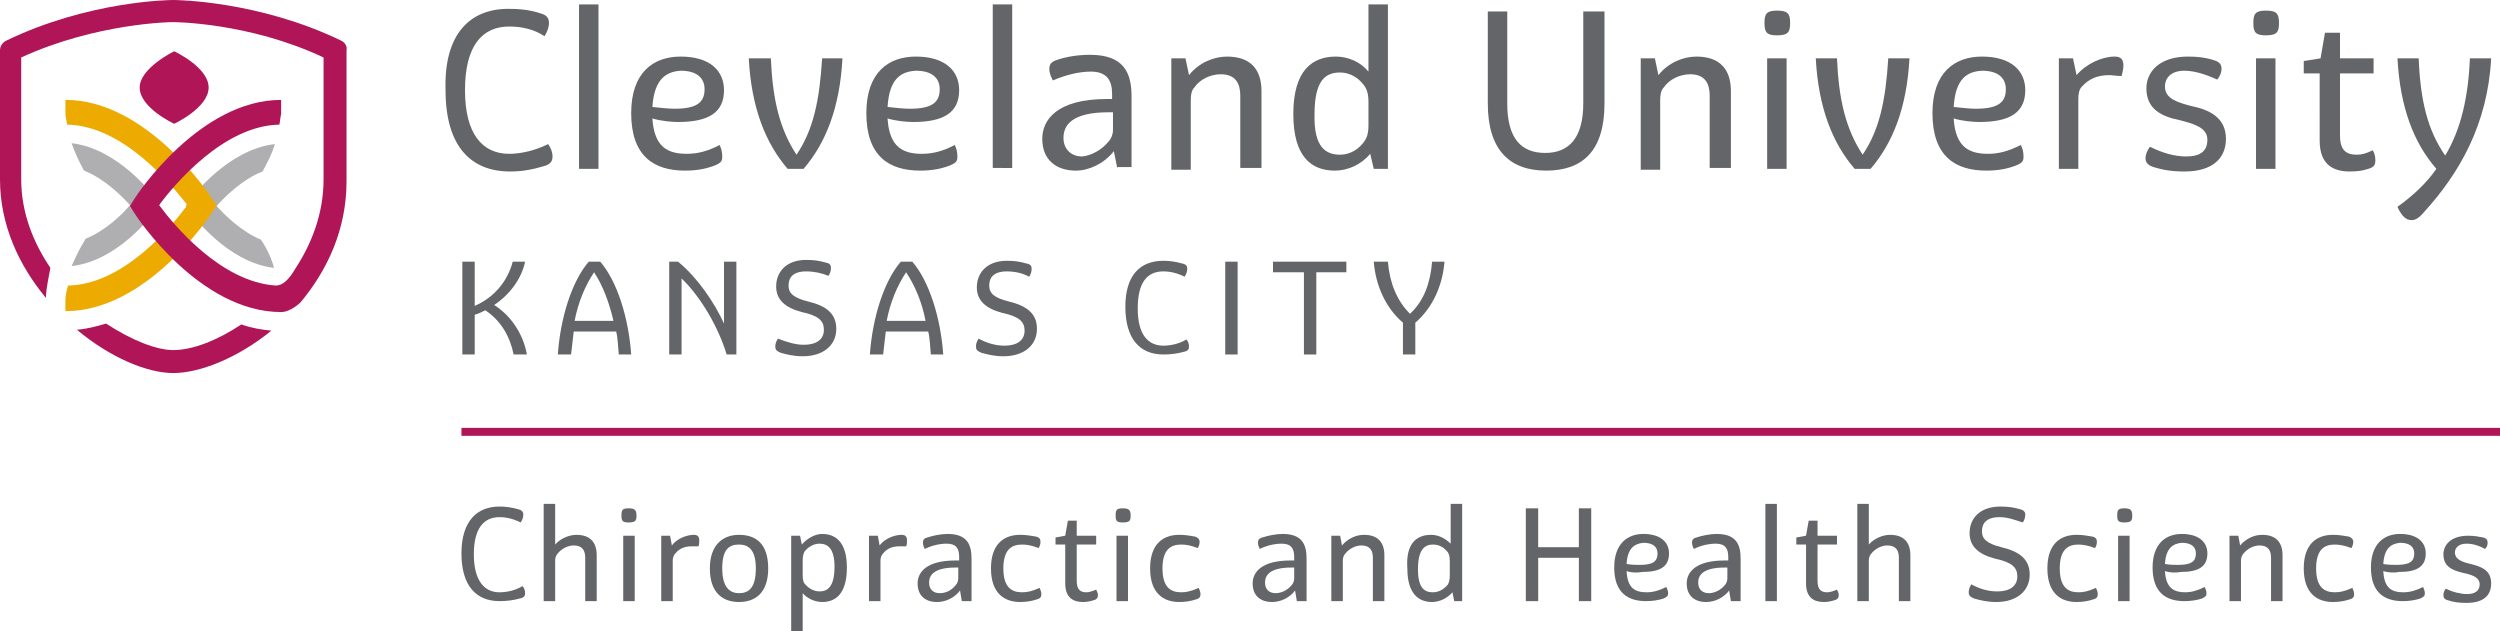 <?xml version="1.0" encoding="utf-8"?>
<!-- Generator: Adobe Illustrator 19.1.0, SVG Export Plug-In . SVG Version: 6.00 Build 0)  -->
<!DOCTYPE svg PUBLIC "-//W3C//DTD SVG 1.1//EN" "http://www.w3.org/Graphics/SVG/1.1/DTD/svg11.dtd">
<svg version="1.1" id="Layer_1" xmlns="http://www.w3.org/2000/svg" xmlns:xlink="http://www.w3.org/1999/xlink" x="0px" y="0px"
	 viewBox="0 0 282.8 71.4" style="enable-background:new 0 0 282.8 71.4;" xml:space="preserve">
<style type="text/css">
	.st0{fill:#646569;}
	.st1{fill:#B01657;}
	.st2{fill:#AFAEB0;}
	.st3{fill:#EDAA00;}
</style>
<g id="XMLID_1_">
	<g id="XMLID_640_">
		<path id="XMLID_858_" class="st0" d="M56.5,57.3c0.7,0,1.4,0.1,2.1,0.3c0.5,0.1,0.6,0.4,0.6,0.6c0,0.3-0.1,0.6-0.3,0.9
			c-0.8-0.4-1.6-0.6-2.4-0.6c-1.8,0-2.9,1.3-2.9,4.2c0,3,1.2,4.3,2.9,4.3c0.8,0,1.8-0.2,2.6-0.7c0.2,0.2,0.3,0.5,0.3,0.8
			c0,0.3-0.1,0.5-0.6,0.6c-0.7,0.2-1.5,0.3-2.3,0.3c-2.6,0-4.3-1.7-4.3-5.4C52.2,58.9,54,57.3,56.5,57.3z"/>
		<path id="XMLID_856_" class="st0" d="M66.2,68v-4.9c0-0.8-0.3-1.4-1.3-1.4c-0.7,0-1.4,0.4-1.8,0.9c-0.2,0.2-0.3,0.5-0.3,0.8V68
			h-1.3V57h1.3v4.6c0.6-0.7,1.6-1.1,2.4-1.1c1.6,0,2.3,0.9,2.3,2.3V68H66.2z"/>
		<path id="XMLID_853_" class="st0" d="M70.3,58.3c0-0.6,0.1-0.8,0.8-0.8c0.7,0,0.9,0.2,0.9,0.8c0,0.6-0.1,0.8-0.9,0.8
			C70.4,59.1,70.3,58.9,70.3,58.3z M70.5,68v-7.4h1.3V68H70.5z"/>
		<path id="XMLID_851_" class="st0" d="M78.2,61.8c-0.8,0-1.4,0.3-1.8,0.8c-0.2,0.2-0.3,0.5-0.3,0.8V68h-1.3v-7.4h1l0.2,1.1
			c0.6-0.8,1.7-1.2,2.5-1.2c0.4,0,0.6,0.2,0.6,0.6c0,0.3,0,0.5-0.1,0.7C78.6,61.8,78.4,61.8,78.2,61.8z"/>
		<path id="XMLID_848_" class="st0" d="M80.3,64.3c0-2.7,1.5-3.8,3.3-3.8c1.9,0,3.3,1,3.3,3.8s-1.5,3.8-3.3,3.8
			C81.8,68.1,80.3,67.1,80.3,64.3z M85.5,64.3c0-2.2-0.9-2.7-1.9-2.7c-1.1,0-1.9,0.5-1.9,2.7c0,2.2,0.9,2.8,1.9,2.8
			C84.7,67.1,85.5,66.5,85.5,64.3z"/>
		<path id="XMLID_845_" class="st0" d="M93,68.1c-0.8,0-1.7-0.4-2.2-1v4.3h-1.3V60.6h1l0.2,1c0.6-0.7,1.5-1.2,2.3-1.2
			c1.5,0,2.8,0.9,2.8,3.8C95.8,67.2,94.5,68.1,93,68.1z M92.7,61.5c-0.7,0-1.3,0.4-1.7,0.9c-0.1,0.2-0.2,0.5-0.2,1v1.6
			c0,0.6,0.1,0.9,0.2,1c0.4,0.5,1,0.9,1.7,0.9c0.9,0,1.7-0.5,1.7-2.8C94.4,62,93.6,61.5,92.7,61.5z"/>
		<path id="XMLID_843_" class="st0" d="M101.7,61.8c-0.8,0-1.4,0.3-1.8,0.8c-0.2,0.2-0.3,0.5-0.3,0.8V68h-1.3v-7.4h1l0.2,1.1
			c0.6-0.8,1.7-1.2,2.5-1.2c0.4,0,0.6,0.2,0.6,0.6c0,0.3,0,0.5-0.1,0.7C102.2,61.8,101.9,61.8,101.7,61.8z"/>
		<path id="XMLID_840_" class="st0" d="M108.8,68l-0.2-1.2c-0.6,0.8-1.6,1.3-2.6,1.3c-1.3,0-2.2-0.7-2.2-2.1c0-1.2,0.9-2.6,4.3-2.6
			h0.4V63c0-0.9-0.3-1.5-1.4-1.5c-0.8,0-1.7,0.2-2.5,0.6c-0.1-0.2-0.2-0.5-0.2-0.7c0-0.3,0.1-0.5,0.5-0.6c0.6-0.2,1.5-0.4,2.3-0.4
			c2.2,0,2.7,1.2,2.7,2.8V68H108.8z M108.1,66.2c0.2-0.2,0.3-0.5,0.3-0.8v-1.2h-0.3c-2.5,0-3,0.9-3,1.7c0,0.8,0.5,1.2,1.2,1.2
			C107.1,67.1,107.7,66.7,108.1,66.2z"/>
		<path id="XMLID_838_" class="st0" d="M115.6,61.6c-1.2,0-2.1,0.6-2.1,2.7c0,2.1,0.9,2.7,2.1,2.7c0.6,0,1.1-0.1,2-0.5
			c0.1,0.2,0.2,0.5,0.2,0.7c0,0.3-0.1,0.5-0.5,0.6c-0.6,0.2-1.2,0.3-1.9,0.3c-1.8,0-3.3-1-3.3-3.8c0-2.8,1.5-3.8,3.3-3.8
			c0.7,0,1.2,0.1,1.8,0.2c0.4,0.1,0.5,0.3,0.5,0.6c0,0.3-0.1,0.5-0.2,0.7C116.7,61.7,116.2,61.6,115.6,61.6z"/>
		<path id="XMLID_687_" class="st0" d="M119.4,60.8l1.1-0.2l0.3-1.7h1v1.7h2.2v1h-2.2v4.1c0,1,0.4,1.3,1.1,1.3
			c0.3,0,0.6-0.1,1.1-0.3c0.1,0.2,0.2,0.4,0.2,0.6c0,0.3-0.1,0.5-0.5,0.6c-0.3,0.1-0.7,0.2-1.2,0.2c-1.1,0-2-0.5-2-2.1v-4.4h-1.1
			V60.8z"/>
		<path id="XMLID_684_" class="st0" d="M126.2,58.3c0-0.6,0.1-0.8,0.8-0.8c0.7,0,0.9,0.2,0.9,0.8c0,0.6-0.1,0.8-0.9,0.8
			C126.3,59.1,126.2,58.9,126.2,58.3z M126.3,68v-7.4h1.3V68H126.3z"/>
		<path id="XMLID_682_" class="st0" d="M133.6,61.6c-1.2,0-2.1,0.6-2.1,2.7c0,2.1,0.9,2.7,2.1,2.7c0.6,0,1.1-0.1,2-0.5
			c0.1,0.2,0.2,0.5,0.2,0.7c0,0.3-0.1,0.5-0.5,0.6c-0.6,0.2-1.2,0.3-1.9,0.3c-1.8,0-3.3-1-3.3-3.8c0-2.8,1.5-3.8,3.3-3.8
			c0.7,0,1.2,0.1,1.8,0.2c0.3,0.1,0.5,0.3,0.5,0.6c0,0.3-0.1,0.5-0.2,0.7C134.7,61.7,134.2,61.6,133.6,61.6z"/>
		<path id="XMLID_679_" class="st0" d="M146.7,68l-0.2-1.2c-0.6,0.8-1.6,1.3-2.6,1.3c-1.3,0-2.2-0.7-2.2-2.1c0-1.2,0.9-2.6,4.3-2.6
			h0.4V63c0-0.9-0.3-1.5-1.4-1.5c-0.8,0-1.7,0.2-2.5,0.6c-0.1-0.2-0.2-0.5-0.2-0.7c0-0.3,0.1-0.5,0.5-0.6c0.6-0.2,1.5-0.4,2.3-0.4
			c2.2,0,2.7,1.2,2.7,2.8V68H146.7z M146.1,66.2c0.2-0.2,0.3-0.5,0.3-0.8v-1.2h-0.3c-2.5,0-3,0.9-3,1.7c0,0.8,0.5,1.2,1.2,1.2
			S145.7,66.7,146.1,66.2z"/>
		<path id="XMLID_677_" class="st0" d="M155.3,68v-4.9c0-0.8-0.3-1.4-1.3-1.4c-0.7,0-1.4,0.4-1.8,0.9c-0.2,0.2-0.3,0.5-0.3,0.8V68
			h-1.3v-7.4h1l0.2,1.1c0.7-0.8,1.6-1.2,2.5-1.2c1.6,0,2.3,0.9,2.3,2.3V68H155.3z"/>
		<path id="XMLID_674_" class="st0" d="M161.9,60.5c0.8,0,1.6,0.4,2.2,1V57h1.3V68h-0.9l-0.2-1c-0.6,0.7-1.5,1.1-2.3,1.1
			c-1.5,0-2.8-0.9-2.8-3.8C159,61.4,160.3,60.5,161.9,60.5z M162.1,67c0.7,0,1.3-0.4,1.7-0.9c0.1-0.2,0.2-0.5,0.2-1v-1.6
			c0-0.6-0.1-0.8-0.2-1c-0.4-0.5-0.9-0.9-1.7-0.9c-0.9,0-1.7,0.5-1.7,2.8C160.4,66.6,161.2,67,162.1,67z"/>
		<path id="XMLID_672_" class="st0" d="M178.6,68v-4.9h-4.6V68h-1.4V57.5h1.4v4.4h4.6v-4.4h1.4V68H178.6z"/>
		<path id="XMLID_669_" class="st0" d="M184,64.6c0.1,2,1,2.4,2.3,2.4c0.7,0,1.4-0.2,2.2-0.6c0.1,0.2,0.2,0.5,0.2,0.7
			c0,0.3-0.1,0.4-0.5,0.6c-0.6,0.2-1.3,0.3-2,0.3c-2,0-3.6-0.9-3.6-3.8c0-2.7,1.5-3.8,3.3-3.8c1.9,0,2.9,0.9,2.9,2.2
			c0,1.5-1,2.1-3,2.1C185.2,64.8,184.6,64.8,184,64.6z M184,63.8c0.6,0.1,1.1,0.1,1.5,0.1c1.5,0,2-0.4,2-1.3c0-0.8-0.6-1.2-1.6-1.2
			C184.9,61.5,184.1,62,184,63.8z"/>
		<path id="XMLID_666_" class="st0" d="M195.8,68l-0.2-1.2c-0.6,0.8-1.6,1.3-2.6,1.3c-1.3,0-2.2-0.7-2.2-2.1c0-1.2,0.9-2.6,4.3-2.6
			h0.4V63c0-0.9-0.3-1.5-1.4-1.5c-0.8,0-1.7,0.2-2.5,0.6c-0.1-0.2-0.2-0.5-0.2-0.7c0-0.3,0.1-0.5,0.5-0.6c0.6-0.2,1.5-0.4,2.3-0.4
			c2.2,0,2.7,1.2,2.7,2.8V68H195.8z M195.1,66.2c0.2-0.2,0.3-0.5,0.3-0.8v-1.2h-0.3c-2.5,0-3,0.9-3,1.7c0,0.8,0.5,1.2,1.2,1.2
			S194.7,66.7,195.1,66.2z"/>
		<path id="XMLID_664_" class="st0" d="M199.7,68V63v-6h1.3v5.7V68H199.7z"/>
		<path id="XMLID_662_" class="st0" d="M203.2,60.8l1.1-0.2l0.3-1.7h1v1.7h2.2v1h-2.2v4.1c0,1,0.4,1.3,1.1,1.3
			c0.3,0,0.6-0.1,1.1-0.3c0.1,0.2,0.2,0.4,0.2,0.6c0,0.3-0.1,0.5-0.5,0.6c-0.3,0.1-0.7,0.2-1.2,0.2c-1.1,0-2-0.5-2-2.1v-4.4h-1.1
			V60.8z"/>
		<path id="XMLID_660_" class="st0" d="M214.8,68v-4.9c0-0.8-0.3-1.4-1.3-1.4c-0.7,0-1.4,0.4-1.8,0.9c-0.2,0.2-0.3,0.5-0.3,0.8V68
			h-1.3V57h1.3v4.6c0.6-0.7,1.6-1.1,2.4-1.1c1.6,0,2.3,0.9,2.3,2.3V68H214.8z"/>
		<path id="XMLID_658_" class="st0" d="M226.2,58.5c-1.5,0-2,0.7-2,1.6c0,0.9,0.6,1.4,2.2,1.8c2.1,0.5,3.2,1.4,3.2,3.1
			c0,1.8-1.4,3.1-3.8,3.1c-1,0-1.8-0.2-2.5-0.4c-0.5-0.2-0.6-0.4-0.6-0.7c0-0.3,0.1-0.6,0.3-0.9c0.9,0.5,1.9,0.8,2.9,0.8
			c1.6,0,2.3-0.7,2.3-1.7c0-1-0.6-1.6-2.5-2c-1.9-0.5-2.9-1.4-2.9-2.9c0-1.6,1.1-3,3.5-3c0.9,0,1.5,0.1,2.2,0.3
			c0.5,0.1,0.6,0.4,0.6,0.6c0,0.3-0.1,0.7-0.3,0.9C227.9,58.8,227.1,58.5,226.2,58.5z"/>
		<path id="XMLID_656_" class="st0" d="M235.1,61.6c-1.2,0-2.1,0.6-2.1,2.7c0,2.1,0.9,2.7,2.1,2.7c0.6,0,1.1-0.1,2-0.5
			c0.1,0.2,0.2,0.5,0.2,0.7c0,0.3-0.1,0.5-0.5,0.6c-0.6,0.2-1.2,0.3-1.9,0.3c-1.8,0-3.3-1-3.3-3.8c0-2.8,1.5-3.8,3.3-3.8
			c0.7,0,1.2,0.1,1.8,0.2c0.4,0.1,0.5,0.3,0.5,0.6c0,0.3-0.1,0.5-0.2,0.7C236.2,61.7,235.6,61.6,235.1,61.6z"/>
		<path id="XMLID_653_" class="st0" d="M239.5,58.3c0-0.6,0.1-0.8,0.8-0.8c0.7,0,0.9,0.2,0.9,0.8c0,0.6-0.1,0.8-0.9,0.8
			C239.6,59.1,239.5,58.9,239.5,58.3z M239.6,68v-7.4h1.3V68H239.6z"/>
		<path id="XMLID_650_" class="st0" d="M244.9,64.6c0.1,2,1.1,2.4,2.3,2.4c0.7,0,1.4-0.2,2.2-0.6c0.1,0.2,0.2,0.5,0.2,0.7
			c0,0.3-0.1,0.4-0.5,0.6c-0.6,0.2-1.3,0.3-2,0.3c-2,0-3.6-0.9-3.6-3.8c0-2.7,1.5-3.8,3.3-3.8c1.9,0,2.9,0.9,2.9,2.2
			c0,1.5-1,2.1-3,2.1C246.1,64.8,245.5,64.8,244.9,64.6z M244.9,63.8c0.6,0.1,1.1,0.1,1.5,0.1c1.5,0,2-0.4,2-1.3
			c0-0.8-0.6-1.2-1.6-1.2C245.8,61.5,245,62,244.9,63.8z"/>
		<path id="XMLID_648_" class="st0" d="M256.9,68v-4.9c0-0.8-0.3-1.4-1.3-1.4c-0.7,0-1.4,0.4-1.8,0.9c-0.2,0.2-0.3,0.5-0.3,0.8V68
			h-1.3v-7.4h1l0.2,1.1c0.7-0.8,1.6-1.2,2.5-1.2c1.6,0,2.3,0.9,2.3,2.3V68H256.9z"/>
		<path id="XMLID_646_" class="st0" d="M264.1,61.6c-1.2,0-2.1,0.6-2.1,2.7c0,2.1,0.9,2.7,2.1,2.7c0.6,0,1.1-0.1,2-0.5
			c0.1,0.2,0.2,0.5,0.2,0.7c0,0.3-0.1,0.5-0.5,0.6c-0.6,0.2-1.2,0.3-1.9,0.3c-1.8,0-3.3-1-3.3-3.8c0-2.8,1.5-3.8,3.3-3.8
			c0.7,0,1.2,0.1,1.8,0.2c0.3,0.1,0.5,0.3,0.5,0.6c0,0.3-0.1,0.5-0.2,0.7C265.2,61.7,264.6,61.6,264.1,61.6z"/>
		<path id="XMLID_643_" class="st0" d="M269.6,64.6c0.1,2,1,2.4,2.3,2.4c0.7,0,1.4-0.2,2.2-0.6c0.1,0.2,0.2,0.5,0.2,0.7
			c0,0.3-0.1,0.4-0.5,0.6c-0.6,0.2-1.3,0.3-2,0.3c-2,0-3.6-0.9-3.6-3.8c0-2.7,1.5-3.8,3.3-3.8c1.9,0,2.9,0.9,2.9,2.2
			c0,1.5-1,2.1-3,2.1C270.9,64.8,270.2,64.8,269.6,64.6z M269.6,63.8c0.6,0.1,1.1,0.1,1.5,0.1c1.5,0,2-0.4,2-1.3
			c0-0.8-0.6-1.2-1.6-1.2C270.5,61.5,269.7,62,269.6,63.8z"/>
		<path id="XMLID_641_" class="st0" d="M279,61.5c-0.9,0-1.3,0.5-1.3,1c0,0.8,0.9,1.1,1.8,1.3c1.2,0.3,2.3,0.7,2.3,2.2
			c0,1.3-0.8,2.2-2.8,2.2c-0.9,0-1.5-0.1-2.1-0.3c-0.4-0.1-0.5-0.3-0.5-0.6c0-0.2,0.1-0.6,0.3-0.7c0.8,0.4,1.7,0.6,2.4,0.6
			c0.9,0,1.4-0.4,1.4-1.1c0-0.8-0.9-1.1-1.9-1.3c-1.2-0.3-2.2-0.7-2.2-2.1c0-1.1,0.9-2.1,2.8-2.1c0.7,0,1.2,0.1,1.7,0.2
			c0.4,0.1,0.5,0.3,0.5,0.6c0,0.3-0.1,0.5-0.3,0.7C280.4,61.7,279.7,61.5,279,61.5z"/>
	</g>
	<rect id="XMLID_541_" x="52.2" y="48.4" class="st1" width="230.6" height="0.9"/>
	<g id="XMLID_593_">
		<path id="XMLID_637_" class="st0" d="M57.5,1c1.2,0,2.4,0.1,3.6,0.5c0.8,0.2,1,0.6,1,1.1c0,0.5-0.2,1-0.5,1.5
			C60.4,3.3,59,3,57.6,3c-3,0-5,2.1-5,7.2c0,5,2,7.2,5,7.2c1.4,0,3-0.4,4.4-1.1c0.3,0.4,0.5,0.9,0.5,1.4c0,0.5-0.2,0.9-1,1.1
			c-1.3,0.4-2.5,0.6-3.8,0.6c-4.4,0-7.3-2.8-7.3-9.2C50.2,3.8,53.2,1,57.5,1z"/>
		<path id="XMLID_635_" class="st0" d="M65.5,19.1V9.3V0.5h2.2v8.9v9.7H65.5z"/>
		<path id="XMLID_632_" class="st0" d="M73.8,13.4c0.2,3.3,1.8,4,3.9,4c1.2,0,2.4-0.3,3.7-1c0.2,0.4,0.3,0.8,0.3,1.3
			c0,0.5-0.1,0.7-0.8,1c-1,0.4-2.1,0.6-3.4,0.6c-3.5,0-6.1-1.6-6.1-6.5c0-4.6,2.5-6.4,5.6-6.4c3.3,0,4.9,1.6,4.9,3.8
			c0,2.5-1.7,3.6-5.2,3.6C76,13.8,74.8,13.7,73.8,13.4z M73.8,12.1c1,0.1,1.8,0.2,2.5,0.2c2.5,0,3.4-0.7,3.4-2.2
			c0-1.3-0.9-2.1-2.7-2.1C75.4,8.1,74,8.9,73.8,12.1z"/>
		<path id="XMLID_630_" class="st0" d="M87.2,6.6c0.2,4.7,1,8,2.9,10.9c1.9-2.8,2.6-6.1,2.9-10.9h2.3c-0.3,5.6-1.9,9.6-4.4,12.5
			h-1.8c-2.5-2.9-4.1-6.9-4.4-12.5H87.2z"/>
		<path id="XMLID_627_" class="st0" d="M100.4,13.4c0.2,3.3,1.8,4,3.9,4c1.2,0,2.4-0.3,3.7-1c0.2,0.4,0.3,0.8,0.3,1.3
			c0,0.5-0.1,0.7-0.8,1c-1,0.4-2.1,0.6-3.4,0.6c-3.5,0-6.1-1.6-6.1-6.5c0-4.6,2.5-6.4,5.6-6.4c3.3,0,4.9,1.6,4.9,3.8
			c0,2.5-1.7,3.6-5.2,3.6C102.6,13.8,101.4,13.7,100.4,13.4z M100.4,12.1c1,0.1,1.8,0.2,2.5,0.2c2.5,0,3.4-0.7,3.4-2.2
			c0-1.3-0.9-2.1-2.7-2.1C101.9,8.1,100.6,8.9,100.4,12.1z"/>
		<path id="XMLID_625_" class="st0" d="M112.3,19.1V9V0.5h2.2v8.6v9.9H112.3z"/>
		<path id="XMLID_622_" class="st0" d="M126.4,19.1l-0.4-2c-1.1,1.4-2.8,2.2-4.3,2.2c-2.2,0-3.8-1.2-3.8-3.6c0-2.1,1.6-4.5,7.3-4.5
			h0.6v-0.6c0-1.5-0.6-2.5-2.4-2.5c-1.4,0-2.9,0.4-4.3,1c-0.2-0.4-0.4-0.8-0.4-1.3c0-0.5,0.2-0.8,0.8-1c1.1-0.4,2.5-0.6,3.8-0.6
			c3.8,0,4.7,2,4.7,4.7v8H126.4z M125.4,16c0.3-0.3,0.5-0.8,0.5-1.3v-2h-0.5c-4.2,0-5.1,1.5-5.1,2.9c0,1.3,0.9,2.1,2.1,2.1
			C123.5,17.6,124.7,16.9,125.4,16z"/>
		<path id="XMLID_620_" class="st0" d="M140.3,19.1v-8.3c0-1.3-0.5-2.4-2.2-2.4c-1.2,0-2.4,0.6-3,1.5c-0.3,0.3-0.4,0.8-0.4,1.4v7.9
			h-2.2V6.6h1.6l0.4,1.9c1.1-1.4,2.8-2.1,4.3-2.1c2.7,0,3.9,1.5,3.9,3.9v8.7H140.3z"/>
		<path id="XMLID_617_" class="st0" d="M151.1,6.4c1.4,0,2.8,0.6,3.7,1.7V0.5h2.2v18.6h-1.6l-0.4-1.7c-1,1.2-2.5,1.9-4,1.9
			c-2.6,0-4.7-1.5-4.7-6.4C146.3,7.9,148.5,6.4,151.1,6.4z M151.6,17.5c1.2,0,2.2-0.7,2.8-1.6c0.2-0.3,0.4-0.8,0.4-1.7v-2.7
			c0-0.9-0.2-1.4-0.4-1.7c-0.6-0.9-1.6-1.6-2.8-1.6c-1.6,0-2.9,0.8-2.9,4.7C148.6,16.7,150,17.5,151.6,17.5z"/>
		<path id="XMLID_615_" class="st0" d="M170.5,1.3v10.4c0,4,1.6,5.6,4.3,5.6c2.6,0,4.3-1.6,4.3-5.6V1.3h2.4v10.4
			c0,5.4-2.5,7.6-6.6,7.6c-4.1,0-6.6-2.3-6.6-7.6V1.3H170.5z"/>
		<path id="XMLID_613_" class="st0" d="M193.4,19.1v-8.3c0-1.3-0.5-2.4-2.2-2.4c-1.2,0-2.4,0.6-3,1.5c-0.3,0.3-0.4,0.8-0.4,1.4v7.9
			h-2.2V6.6h1.6l0.4,1.9c1.1-1.4,2.8-2.1,4.3-2.1c2.7,0,3.9,1.5,3.9,3.9v8.7H193.4z"/>
		<path id="XMLID_610_" class="st0" d="M199.6,2.6c0-1,0.2-1.4,1.4-1.4c1.2,0,1.5,0.3,1.5,1.4c0,1-0.2,1.4-1.5,1.4
			C199.8,4,199.6,3.6,199.6,2.6z M199.9,19.1V6.6h2.2v12.5H199.9z"/>
		<path id="XMLID_608_" class="st0" d="M207.8,6.6c0.2,4.7,1,8,2.9,10.9c1.9-2.8,2.6-6.1,2.9-10.9h2.4c-0.3,5.6-1.9,9.6-4.4,12.5
			h-1.8c-2.5-2.9-4.1-6.9-4.4-12.5H207.8z"/>
		<path id="XMLID_605_" class="st0" d="M221,13.4c0.2,3.3,1.8,4,3.9,4c1.2,0,2.3-0.3,3.7-1c0.2,0.4,0.3,0.8,0.3,1.3
			c0,0.5-0.1,0.7-0.8,1c-1,0.4-2.1,0.6-3.4,0.6c-3.5,0-6.1-1.6-6.1-6.5c0-4.6,2.5-6.4,5.6-6.4c3.3,0,4.9,1.6,4.9,3.8
			c0,2.5-1.7,3.6-5.2,3.6C223.2,13.8,222,13.7,221,13.4z M221,12.1c1,0.1,1.8,0.2,2.5,0.2c2.5,0,3.4-0.7,3.4-2.2
			c0-1.3-0.9-2.1-2.7-2.1C222.5,8.1,221.2,8.9,221,12.1z"/>
		<path id="XMLID_603_" class="st0" d="M238.6,8.5c-1.3,0-2.3,0.4-3.1,1.3c-0.3,0.3-0.4,0.8-0.4,1.4v7.9h-2.2V6.6h1.6l0.4,1.9
			c1.1-1.3,2.9-2.1,4.3-2.1c0.7,0,1,0.3,1,1c0,0.4-0.1,0.8-0.2,1.2C239.4,8.6,239,8.5,238.6,8.5z"/>
		<path id="XMLID_601_" class="st0" d="M247.1,8c-1.5,0-2.2,0.8-2.2,1.8c0,1.4,1.5,1.8,3,2.2c2,0.4,3.9,1.3,3.9,3.7
			c0,2.1-1.4,3.7-4.7,3.7c-1.5,0-2.5-0.2-3.5-0.5c-0.6-0.2-0.9-0.5-0.9-1c0-0.4,0.2-0.9,0.5-1.3c1.4,0.7,2.8,1.1,4.1,1.1
			c1.6,0,2.4-0.6,2.4-1.9c0-1.4-1.6-1.8-3.1-2.2c-2-0.4-3.8-1.2-3.8-3.6c0-1.9,1.5-3.6,4.7-3.6c1.1,0,2,0.1,2.9,0.4
			c0.7,0.2,0.9,0.5,0.9,1c0,0.4-0.2,0.9-0.5,1.2C249.5,8.4,248.2,8,247.1,8z"/>
		<path id="XMLID_598_" class="st0" d="M254.9,2.6c0-1,0.2-1.4,1.4-1.4c1.2,0,1.5,0.3,1.5,1.4c0,1-0.2,1.4-1.5,1.4
			C255.1,4,254.9,3.6,254.9,2.6z M255.2,19.1V6.6h2.2v12.5H255.2z"/>
		<path id="XMLID_596_" class="st0" d="M260.6,6.9l1.9-0.3l0.5-2.9h1.7v2.9h3.8v1.7h-3.8v7c0,1.6,0.6,2.2,1.9,2.2
			c0.5,0,1-0.1,1.8-0.5c0.2,0.3,0.3,0.7,0.3,1.1c0,0.5-0.1,0.8-0.8,1c-0.6,0.2-1.2,0.3-2.1,0.3c-1.9,0-3.4-0.8-3.4-3.5V8.3h-1.8V6.9
			z"/>
		<path id="XMLID_594_" class="st0" d="M281.8,6.6c-0.4,7.5-3.6,13-7.6,17.4c-0.6,0.7-1,0.9-1.4,0.9c-0.6,0-1.1-0.4-1.6-1.5
			c1.8-1.3,3.3-2.7,4.4-4.3c-2.6-3-4.1-7-4.4-12.5h2.4c0.2,4.8,1,8.1,3,11c1.8-3,2.6-6.6,2.8-11H281.8z"/>
	</g>
	<g id="XMLID_570_">
		<path id="XMLID_591_" class="st0" d="M59.4,29.6c-0.4,1.9-1.7,3.7-3.5,4.9c1.9,1.2,3.3,3.3,3.7,5.6h-1.5c-0.4-2-1.4-3.8-3.2-5
			c-0.4,0.2-0.8,0.4-1.2,0.5v4.5h-1.4V29.6h1.4v5c2.1-0.9,3.7-2.7,4.3-5H59.4z"/>
		<path id="XMLID_588_" class="st0" d="M63.1,40.1c0.3-4.2,1.6-8.3,3.5-10.5h1.3c1.9,2.2,3.2,6.3,3.5,10.5h-1.4
			c-0.1-0.9-0.1-1.8-0.3-2.6h-4.8c-0.1,0.8-0.2,1.7-0.3,2.6H63.1z M67.2,30.8c-1,1.5-1.8,3.4-2.2,5.5h4.4
			C68.9,34.2,68.2,32.3,67.2,30.8z"/>
		<path id="XMLID_586_" class="st0" d="M82.2,40.1c-0.9-3-2.9-6.5-5.1-8.6v8.6h-1.4V29.6h1c2.2,1.8,4.1,4.6,5.2,7v-7h1.4v10.5H82.2z
			"/>
		<path id="XMLID_584_" class="st0" d="M91.2,30.7c-1.5,0-2,0.7-2,1.6c0,0.9,0.6,1.4,2.2,1.8c2.1,0.5,3.2,1.4,3.2,3.1
			c0,1.8-1.4,3.1-3.8,3.1c-1,0-1.8-0.2-2.5-0.4c-0.5-0.2-0.6-0.4-0.6-0.7c0-0.3,0.1-0.6,0.3-0.9C89,38.7,90,39,90.9,39
			c1.6,0,2.3-0.7,2.3-1.7c0-1-0.6-1.6-2.5-2c-1.9-0.5-2.9-1.4-2.9-2.9c0-1.6,1.1-3,3.4-3c0.9,0,1.5,0.1,2.2,0.3
			c0.5,0.1,0.6,0.3,0.6,0.6c0,0.3-0.1,0.7-0.3,0.9C93,30.9,92.1,30.7,91.2,30.7z"/>
		<path id="XMLID_581_" class="st0" d="M98.4,40.1c0.3-4.2,1.6-8.3,3.5-10.5h1.3c1.9,2.2,3.2,6.3,3.5,10.5h-1.4
			c-0.1-0.9-0.1-1.8-0.3-2.6h-4.8c-0.1,0.8-0.2,1.7-0.3,2.6H98.4z M102.5,30.8c-1,1.5-1.8,3.4-2.2,5.5h4.4
			C104.3,34.2,103.5,32.3,102.5,30.8z"/>
		<path id="XMLID_579_" class="st0" d="M113.9,30.7c-1.5,0-2,0.7-2,1.6c0,0.9,0.6,1.4,2.2,1.8c2.1,0.5,3.2,1.4,3.2,3.1
			c0,1.8-1.4,3.1-3.8,3.1c-1,0-1.8-0.2-2.5-0.4c-0.5-0.2-0.6-0.4-0.6-0.7c0-0.3,0.1-0.6,0.3-0.9c0.9,0.5,1.9,0.8,2.9,0.8
			c1.6,0,2.3-0.7,2.3-1.7c0-1-0.6-1.6-2.5-2c-1.9-0.5-2.9-1.4-2.9-2.9c0-1.6,1.1-3,3.4-3c0.9,0,1.5,0.1,2.2,0.3
			c0.5,0.1,0.6,0.3,0.6,0.6c0,0.3-0.1,0.7-0.3,0.9C115.7,30.9,114.8,30.7,113.9,30.7z"/>
		<path id="XMLID_577_" class="st0" d="M131.6,29.5c0.7,0,1.4,0.1,2.1,0.3c0.5,0.1,0.6,0.3,0.6,0.6c0,0.3-0.1,0.6-0.3,0.9
			c-0.8-0.4-1.6-0.6-2.4-0.6c-1.8,0-2.9,1.2-2.9,4.2c0,3,1.2,4.2,2.9,4.2c0.8,0,1.8-0.2,2.6-0.7c0.2,0.2,0.3,0.5,0.3,0.8
			c0,0.3-0.1,0.5-0.6,0.6c-0.7,0.2-1.5,0.3-2.3,0.3c-2.6,0-4.3-1.7-4.3-5.4C127.3,31.1,129,29.5,131.6,29.5z"/>
		<path id="XMLID_575_" class="st0" d="M138.6,29.6h1.4v5v5.5h-1.4v-5.5V29.6z"/>
		<path id="XMLID_573_" class="st0" d="M148.9,30.8v9.3h-1.4v-9.3h-3.5v-1.2h8.3v1.2H148.9z"/>
		<path id="XMLID_571_" class="st0" d="M157,29.6c0.2,2.4,1,4.4,2.5,5.9c1.6-1.5,2.3-3.5,2.5-5.9h1.4c-0.2,2.6-1.3,5.2-3.3,6.9v3.6
			h-1.4v-3.6c-2-1.7-3.1-4.3-3.3-6.9H157z"/>
	</g>
	<path id="XMLID_773_" class="st1" d="M19.7,5.8c0,0,3.9,1.8,3.9,4.1c0,2.3-3.9,4.1-3.9,4.1s-3.9-1.8-3.9-4.1
		C15.8,7.7,19.7,5.8,19.7,5.8z"/>
	<path id="XMLID_769_" class="st2" d="M29.5,27.1c-2.2-0.9-4.1-2.8-5-3.8c1-1.1,2.9-3,5.2-3.9c0.6-1.1,1.1-2.1,1.4-3.1
		c-5.3,0.6-9.3,5.9-9.5,6.2l-0.6,0.8l0.6,0.8c0.2,0.2,4.1,5.6,9.4,6.2C30.7,29.2,30.2,28.1,29.5,27.1z"/>
	<path id="XMLID_767_" class="st2" d="M17.6,22.4c-0.2-0.2-4.2-5.6-9.5-6.2c0.3,0.9,0.8,2,1.4,3.1c2.3,0.9,4.2,2.8,5.2,3.9
		c-0.9,1.1-2.8,2.9-5,3.8c-0.7,1.1-1.2,2.2-1.6,3.1c5.3-0.6,9.2-5.9,9.4-6.2l0.6-0.8L17.6,22.4z"/>
	<g id="XMLID_762_">
		<path id="XMLID_2_" class="st3" d="M24,22.5C23.7,22,16.6,11.3,7.4,11.3c0,0,0,0,0,0v1.4c0,0.4,0.1,0.9,0.2,1.4
			c6.3,0.1,11.8,6.8,13.6,9.1c-1.7,2.3-7.2,9-13.5,9.1C7.5,33,7.4,33.5,7.4,34v1.2c9.2,0,16.3-10.7,16.6-11.2l0.5-0.8L24,22.5z"/>
	</g>
	<g id="XMLID_756_">
		<path id="XMLID_763_" class="st1" d="M19.6,39.6c-1.9,0-4.7-1.1-7.6-3c-1,0.3-2.1,0.6-3.3,0.7c3.7,3.1,7.9,4.9,10.9,4.9
			c3,0,7.3-1.7,11.1-4.8c-1.1-0.1-2.3-0.3-3.4-0.7C24.6,38.5,21.8,39.6,19.6,39.6z"/>
		<path id="XMLID_784_" class="st1" d="M38.6,4.6C29.3,0.1,20,0,19.6,0S10,0.1,0.7,4.6C0.3,4.8,0,5.2,0,5.7v14.6
			c0,5.2,2.2,9.8,5.2,13.4c0-0.6,0.1-1.2,0.2-1.8l0.3-1.6c-1.9-2.8-3.3-6.2-3.3-10V6.5c8.5-3.9,17-4,17.1-4c0.1,0,8.6,0,17.1,4v13.8
			c0,3.8-1.3,7.2-3.2,10.1c-0.7,1.2-1.4,1.9-2.2,1.9c-6.2-0.4-11.5-6.8-13.2-9.1c1.7-2.3,7.3-9,13.6-9.1c0.1-0.4,0.1-0.8,0.2-1.2
			v-1.6c-9.2,0-16.3,10.7-16.6,11.2l-0.5,0.8l0.5,0.8c0.3,0.5,7.4,11.2,16.6,11.2c1.1,0,2.2-1.1,2.2-1.1c3-3.6,5.2-8.2,5.2-13.7V5.7
			C39.3,5.2,39,4.8,38.6,4.6z"/>
	</g>
</g>
</svg>
